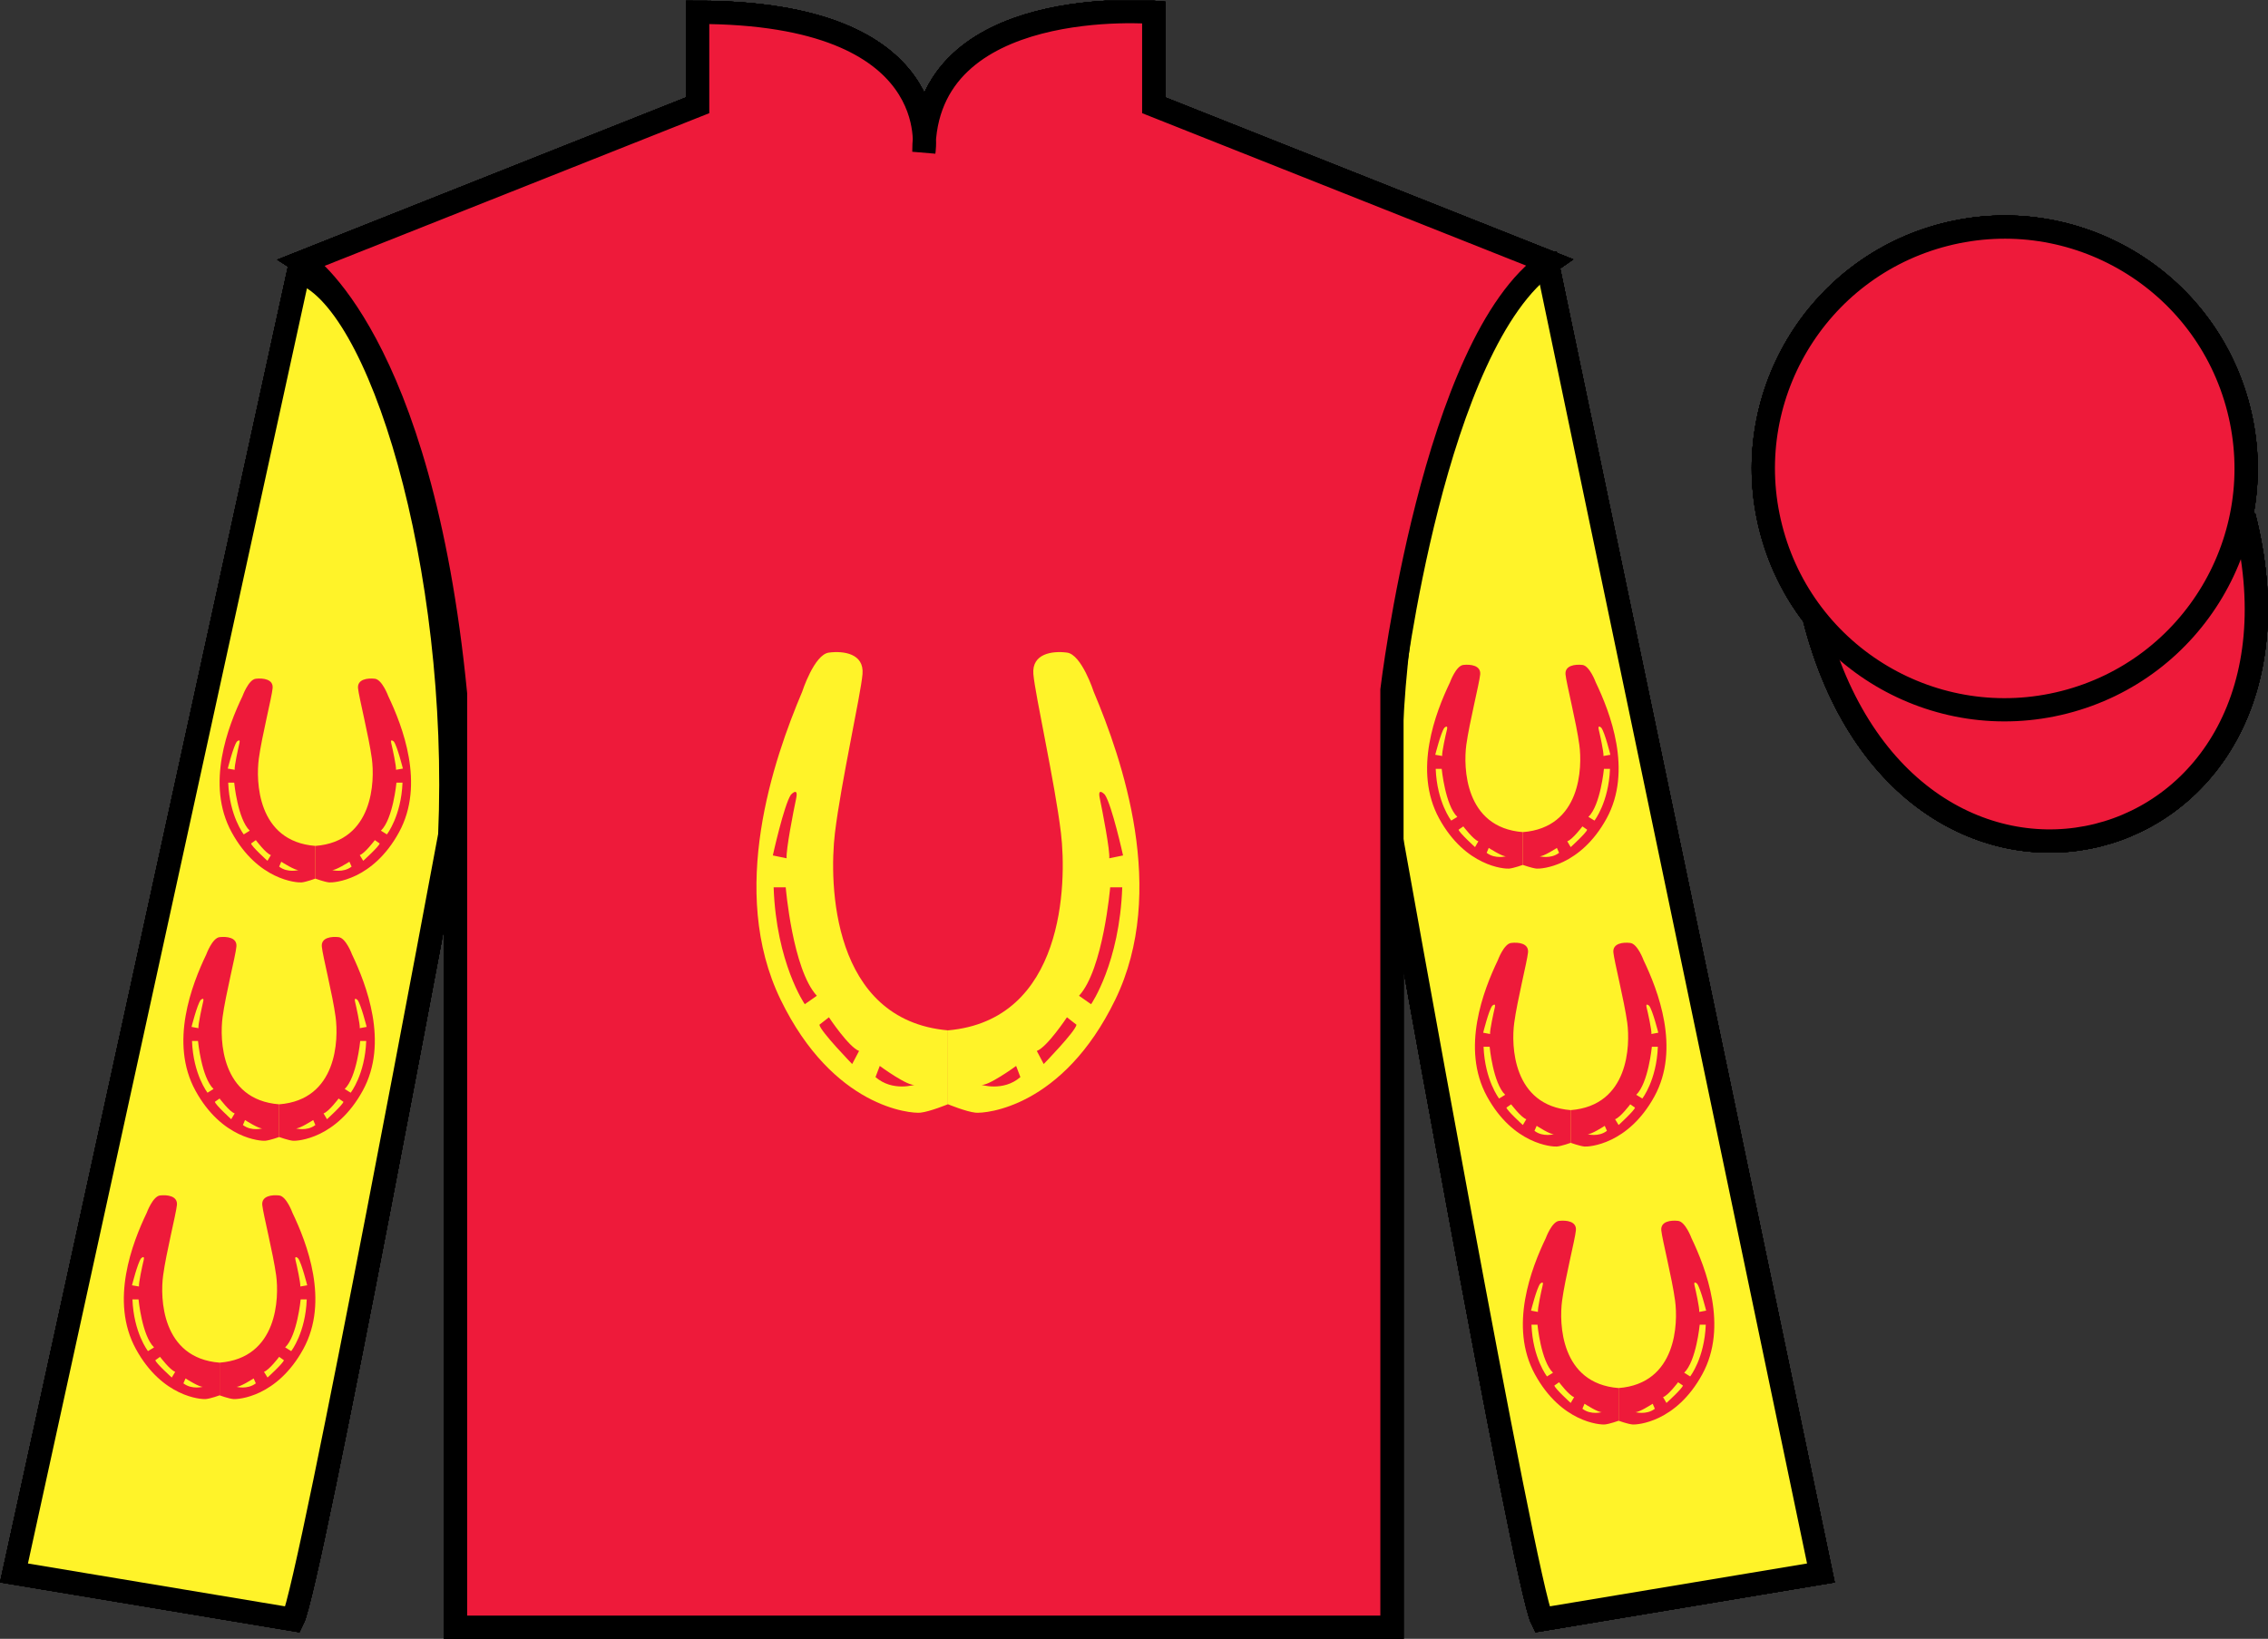 <?xml version="1.0" encoding="UTF-8"?>
<svg xmlns="http://www.w3.org/2000/svg" xmlns:xlink="http://www.w3.org/1999/xlink" width="97.59pt" height="70.53pt" viewBox="0 0 97.59 70.53" version="1.1">
<rect x="0" y="0" width="97.59" height="70.53" fill="#333333" stroke="none"/>
<defs>
<clipPath id="clip1">
  <path d="M 0 70.531 L 97.59 70.531 L 97.59 0.031 L 0 0.031 L 0 70.531 Z M 0 70.531 "/>
</clipPath>
</defs>
<g id="surface0">
<g clip-path="url(#clip1)" clip-rule="nonzero">
<path style=" stroke:none;fill-rule:nonzero;fill:rgb(100%,100%,100%);fill-opacity:1;" d="M 13.02 11.281 C 13.02 11.281 18.102 14.531 19.602 29.863 C 19.602 29.863 19.602 44.863 19.602 70.031 L 59.895 70.031 L 59.895 29.695 C 59.895 29.695 61.684 14.695 66.645 11.281 L 49.645 4.531 L 49.645 0.531 C 49.645 0.531 39.754 -0.305 39.754 6.531 C 39.754 6.531 40.77 0.531 30.02 0.531 L 30.02 4.531 L 13.02 11.281 "/>
<path style="fill:none;stroke-width:10;stroke-linecap:butt;stroke-linejoin:miter;stroke:rgb(0%,0%,0%);stroke-opacity:1;stroke-miterlimit:4;" d="M 130.195 592.487 C 130.195 592.487 181.016 559.987 196.016 406.667 C 196.016 406.667 196.016 256.667 196.016 4.987 L 598.945 4.987 L 598.945 408.347 C 598.945 408.347 616.836 558.347 666.445 592.487 L 496.445 659.987 L 496.445 699.987 C 496.445 699.987 397.539 708.347 397.539 639.987 C 397.539 639.987 407.695 699.987 300.195 699.987 L 300.195 659.987 L 130.195 592.487 Z M 130.195 592.487 " transform="matrix(0.1,0,0,-0.1,0,70.53)"/>
<path style=" stroke:none;fill-rule:nonzero;fill:rgb(0%,39.709%,21.199%);fill-opacity:1;" d="M 12.602 69.695 C 13.352 68.195 19.352 35.945 19.352 35.945 C 19.852 24.445 16.352 12.695 12.852 11.695 L 0.602 67.695 L 12.602 69.695 "/>
<path style="fill:none;stroke-width:10;stroke-linecap:butt;stroke-linejoin:miter;stroke:rgb(0%,0%,0%);stroke-opacity:1;stroke-miterlimit:4;" d="M 126.016 8.347 C 133.516 23.347 193.516 345.847 193.516 345.847 C 198.516 460.847 163.516 578.347 128.516 588.347 L 6.016 28.347 L 126.016 8.347 Z M 126.016 8.347 " transform="matrix(0.1,0,0,-0.1,0,70.53)"/>
<path style=" stroke:none;fill-rule:nonzero;fill:rgb(0%,39.709%,21.199%);fill-opacity:1;" d="M 78.352 67.695 L 66.602 11.445 C 63.102 12.445 59.352 24.445 59.852 35.945 C 59.852 35.945 65.602 68.195 66.352 69.695 L 78.352 67.695 "/>
<path style="fill:none;stroke-width:10;stroke-linecap:butt;stroke-linejoin:miter;stroke:rgb(0%,0%,0%);stroke-opacity:1;stroke-miterlimit:4;" d="M 783.516 28.347 L 666.016 590.847 C 631.016 580.847 593.516 460.847 598.516 345.847 C 598.516 345.847 656.016 23.347 663.516 8.347 L 783.516 28.347 Z M 783.516 28.347 " transform="matrix(0.1,0,0,-0.1,0,70.53)"/>
<path style="fill-rule:nonzero;fill:rgb(100%,95.143%,16.359%);fill-opacity:1;stroke-width:10;stroke-linecap:butt;stroke-linejoin:miter;stroke:rgb(0%,0%,0%);stroke-opacity:1;stroke-miterlimit:4;" d="M 780.703 439.245 C 820.391 283.62 1004.336 331.198 965.547 483.191 " transform="matrix(0.1,0,0,-0.1,0,70.53)"/>
<path style=" stroke:none;fill-rule:nonzero;fill:rgb(100%,95.143%,16.359%);fill-opacity:1;" d="M 88.828 30.223 C 94.387 28.805 97.742 23.148 96.324 17.594 C 94.906 12.035 89.25 8.68 83.691 10.098 C 78.137 11.516 74.781 17.172 76.199 22.727 C 77.613 28.285 83.27 31.641 88.828 30.223 "/>
<path style="fill:none;stroke-width:10;stroke-linecap:butt;stroke-linejoin:miter;stroke:rgb(0%,0%,0%);stroke-opacity:1;stroke-miterlimit:4;" d="M 888.281 403.073 C 943.867 417.253 977.422 473.816 963.242 529.362 C 949.062 584.948 892.5 618.503 836.914 604.323 C 781.367 590.144 747.812 533.581 761.992 478.034 C 776.133 422.448 832.695 388.894 888.281 403.073 Z M 888.281 403.073 " transform="matrix(0.1,0,0,-0.1,0,70.53)"/>
<path style=" stroke:none;fill-rule:nonzero;fill:rgb(100%,95.143%,16.359%);fill-opacity:1;" d="M 86.672 21.84 C 87.605 21.602 88.172 20.652 87.934 19.719 C 87.695 18.785 86.742 18.219 85.809 18.457 C 84.875 18.695 84.312 19.648 84.551 20.582 C 84.789 21.516 85.738 22.078 86.672 21.84 "/>
<path style="fill:none;stroke-width:10;stroke-linecap:butt;stroke-linejoin:miter;stroke:rgb(0%,0%,0%);stroke-opacity:1;stroke-miterlimit:4;" d="M 866.719 486.902 C 876.055 489.284 881.719 498.777 879.336 508.113 C 876.953 517.448 867.422 523.112 858.086 520.73 C 848.75 518.347 843.125 508.816 845.508 499.48 C 847.891 490.144 857.383 484.519 866.719 486.902 Z M 866.719 486.902 " transform="matrix(0.1,0,0,-0.1,0,70.53)"/>
<path style=" stroke:none;fill-rule:nonzero;fill:rgb(100%,100%,100%);fill-opacity:1;" d="M 13.02 11.281 C 13.02 11.281 18.102 14.531 19.602 29.863 C 19.602 29.863 19.602 44.863 19.602 70.031 L 59.895 70.031 L 59.895 29.695 C 59.895 29.695 61.684 14.695 66.645 11.281 L 49.645 4.531 L 49.645 0.531 C 49.645 0.531 39.754 -0.305 39.754 6.531 C 39.754 6.531 40.77 0.531 30.02 0.531 L 30.02 4.531 L 13.02 11.281 "/>
<path style="fill:none;stroke-width:10;stroke-linecap:butt;stroke-linejoin:miter;stroke:rgb(0%,0%,0%);stroke-opacity:1;stroke-miterlimit:4;" d="M 130.195 592.487 C 130.195 592.487 181.016 559.987 196.016 406.667 C 196.016 406.667 196.016 256.667 196.016 4.987 L 598.945 4.987 L 598.945 408.347 C 598.945 408.347 616.836 558.347 666.445 592.487 L 496.445 659.987 L 496.445 699.987 C 496.445 699.987 397.539 708.347 397.539 639.987 C 397.539 639.987 407.695 699.987 300.195 699.987 L 300.195 659.987 L 130.195 592.487 Z M 130.195 592.487 " transform="matrix(0.1,0,0,-0.1,0,70.53)"/>
<path style=" stroke:none;fill-rule:nonzero;fill:rgb(0%,39.709%,21.199%);fill-opacity:1;" d="M 12.602 69.695 C 13.352 68.195 19.352 35.945 19.352 35.945 C 19.852 24.445 16.352 12.695 12.852 11.695 L 0.602 67.695 L 12.602 69.695 "/>
<path style="fill:none;stroke-width:10;stroke-linecap:butt;stroke-linejoin:miter;stroke:rgb(0%,0%,0%);stroke-opacity:1;stroke-miterlimit:4;" d="M 126.016 8.347 C 133.516 23.347 193.516 345.847 193.516 345.847 C 198.516 460.847 163.516 578.347 128.516 588.347 L 6.016 28.347 L 126.016 8.347 Z M 126.016 8.347 " transform="matrix(0.1,0,0,-0.1,0,70.53)"/>
<path style=" stroke:none;fill-rule:nonzero;fill:rgb(0%,39.709%,21.199%);fill-opacity:1;" d="M 78.352 67.695 L 66.602 11.445 C 63.102 12.445 59.352 24.445 59.852 35.945 C 59.852 35.945 65.602 68.195 66.352 69.695 L 78.352 67.695 "/>
<path style="fill:none;stroke-width:10;stroke-linecap:butt;stroke-linejoin:miter;stroke:rgb(0%,0%,0%);stroke-opacity:1;stroke-miterlimit:4;" d="M 783.516 28.347 L 666.016 590.847 C 631.016 580.847 593.516 460.847 598.516 345.847 C 598.516 345.847 656.016 23.347 663.516 8.347 L 783.516 28.347 Z M 783.516 28.347 " transform="matrix(0.1,0,0,-0.1,0,70.53)"/>
<path style="fill-rule:nonzero;fill:rgb(100%,95.143%,16.359%);fill-opacity:1;stroke-width:10;stroke-linecap:butt;stroke-linejoin:miter;stroke:rgb(0%,0%,0%);stroke-opacity:1;stroke-miterlimit:4;" d="M 780.703 439.245 C 820.391 283.62 1004.336 331.198 965.547 483.191 " transform="matrix(0.1,0,0,-0.1,0,70.53)"/>
<path style=" stroke:none;fill-rule:nonzero;fill:rgb(100%,95.143%,16.359%);fill-opacity:1;" d="M 88.828 30.223 C 94.387 28.805 97.742 23.148 96.324 17.594 C 94.906 12.035 89.25 8.68 83.691 10.098 C 78.137 11.516 74.781 17.172 76.199 22.727 C 77.613 28.285 83.27 31.641 88.828 30.223 "/>
<path style="fill:none;stroke-width:10;stroke-linecap:butt;stroke-linejoin:miter;stroke:rgb(0%,0%,0%);stroke-opacity:1;stroke-miterlimit:4;" d="M 888.281 403.073 C 943.867 417.253 977.422 473.816 963.242 529.362 C 949.062 584.948 892.5 618.503 836.914 604.323 C 781.367 590.144 747.812 533.581 761.992 478.034 C 776.133 422.448 832.695 388.894 888.281 403.073 Z M 888.281 403.073 " transform="matrix(0.1,0,0,-0.1,0,70.53)"/>
<path style=" stroke:none;fill-rule:nonzero;fill:rgb(100%,95.143%,16.359%);fill-opacity:1;" d="M 86.672 21.84 C 87.605 21.602 88.172 20.652 87.934 19.719 C 87.695 18.785 86.742 18.219 85.809 18.457 C 84.875 18.695 84.312 19.648 84.551 20.582 C 84.789 21.516 85.738 22.078 86.672 21.84 "/>
<path style="fill:none;stroke-width:10;stroke-linecap:butt;stroke-linejoin:miter;stroke:rgb(0%,0%,0%);stroke-opacity:1;stroke-miterlimit:4;" d="M 866.719 486.902 C 876.055 489.284 881.719 498.777 879.336 508.113 C 876.953 517.448 867.422 523.112 858.086 520.73 C 848.75 518.347 843.125 508.816 845.508 499.48 C 847.891 490.144 857.383 484.519 866.719 486.902 Z M 866.719 486.902 " transform="matrix(0.1,0,0,-0.1,0,70.53)"/>
<path style=" stroke:none;fill-rule:nonzero;fill:rgb(100%,100%,100%);fill-opacity:1;" d="M 13.02 11.281 C 13.02 11.281 18.102 14.531 19.602 29.863 C 19.602 29.863 19.602 44.863 19.602 70.031 L 59.895 70.031 L 59.895 29.695 C 59.895 29.695 61.684 14.695 66.645 11.281 L 49.645 4.531 L 49.645 0.531 C 49.645 0.531 39.754 -0.305 39.754 6.531 C 39.754 6.531 40.77 0.531 30.02 0.531 L 30.02 4.531 L 13.02 11.281 "/>
<path style="fill:none;stroke-width:10;stroke-linecap:butt;stroke-linejoin:miter;stroke:rgb(0%,0%,0%);stroke-opacity:1;stroke-miterlimit:4;" d="M 130.195 592.487 C 130.195 592.487 181.016 559.987 196.016 406.667 C 196.016 406.667 196.016 256.667 196.016 4.987 L 598.945 4.987 L 598.945 408.347 C 598.945 408.347 616.836 558.347 666.445 592.487 L 496.445 659.987 L 496.445 699.987 C 496.445 699.987 397.539 708.347 397.539 639.987 C 397.539 639.987 407.695 699.987 300.195 699.987 L 300.195 659.987 L 130.195 592.487 Z M 130.195 592.487 " transform="matrix(0.1,0,0,-0.1,0,70.53)"/>
<path style=" stroke:none;fill-rule:nonzero;fill:rgb(0%,39.709%,21.199%);fill-opacity:1;" d="M 12.602 69.695 C 13.352 68.195 19.352 35.945 19.352 35.945 C 19.852 24.445 16.352 12.695 12.852 11.695 L 0.602 67.695 L 12.602 69.695 "/>
<path style="fill:none;stroke-width:10;stroke-linecap:butt;stroke-linejoin:miter;stroke:rgb(0%,0%,0%);stroke-opacity:1;stroke-miterlimit:4;" d="M 126.016 8.347 C 133.516 23.347 193.516 345.847 193.516 345.847 C 198.516 460.847 163.516 578.347 128.516 588.347 L 6.016 28.347 L 126.016 8.347 Z M 126.016 8.347 " transform="matrix(0.1,0,0,-0.1,0,70.53)"/>
<path style=" stroke:none;fill-rule:nonzero;fill:rgb(0%,39.709%,21.199%);fill-opacity:1;" d="M 78.352 67.695 L 66.602 11.445 C 63.102 12.445 59.352 24.445 59.852 35.945 C 59.852 35.945 65.602 68.195 66.352 69.695 L 78.352 67.695 "/>
<path style="fill:none;stroke-width:10;stroke-linecap:butt;stroke-linejoin:miter;stroke:rgb(0%,0%,0%);stroke-opacity:1;stroke-miterlimit:4;" d="M 783.516 28.347 L 666.016 590.847 C 631.016 580.847 593.516 460.847 598.516 345.847 C 598.516 345.847 656.016 23.347 663.516 8.347 L 783.516 28.347 Z M 783.516 28.347 " transform="matrix(0.1,0,0,-0.1,0,70.53)"/>
<path style="fill-rule:nonzero;fill:rgb(100%,95.143%,16.359%);fill-opacity:1;stroke-width:10;stroke-linecap:butt;stroke-linejoin:miter;stroke:rgb(0%,0%,0%);stroke-opacity:1;stroke-miterlimit:4;" d="M 780.703 439.245 C 820.391 283.62 1004.336 331.198 965.547 483.191 " transform="matrix(0.1,0,0,-0.1,0,70.53)"/>
<path style=" stroke:none;fill-rule:nonzero;fill:rgb(100%,95.143%,16.359%);fill-opacity:1;" d="M 88.828 30.223 C 94.387 28.805 97.742 23.148 96.324 17.594 C 94.906 12.035 89.25 8.68 83.691 10.098 C 78.137 11.516 74.781 17.172 76.199 22.727 C 77.613 28.285 83.27 31.641 88.828 30.223 "/>
<path style="fill:none;stroke-width:10;stroke-linecap:butt;stroke-linejoin:miter;stroke:rgb(0%,0%,0%);stroke-opacity:1;stroke-miterlimit:4;" d="M 888.281 403.073 C 943.867 417.253 977.422 473.816 963.242 529.362 C 949.062 584.948 892.5 618.503 836.914 604.323 C 781.367 590.144 747.812 533.581 761.992 478.034 C 776.133 422.448 832.695 388.894 888.281 403.073 Z M 888.281 403.073 " transform="matrix(0.1,0,0,-0.1,0,70.53)"/>
<path style=" stroke:none;fill-rule:nonzero;fill:rgb(100%,95.143%,16.359%);fill-opacity:1;" d="M 86.672 21.84 C 87.605 21.602 88.172 20.652 87.934 19.719 C 87.695 18.785 86.742 18.219 85.809 18.457 C 84.875 18.695 84.312 19.648 84.551 20.582 C 84.789 21.516 85.738 22.078 86.672 21.84 "/>
<path style="fill:none;stroke-width:10;stroke-linecap:butt;stroke-linejoin:miter;stroke:rgb(0%,0%,0%);stroke-opacity:1;stroke-miterlimit:4;" d="M 866.719 486.902 C 876.055 489.284 881.719 498.777 879.336 508.113 C 876.953 517.448 867.422 523.112 858.086 520.73 C 848.75 518.347 843.125 508.816 845.508 499.48 C 847.891 490.144 857.383 484.519 866.719 486.902 Z M 866.719 486.902 " transform="matrix(0.1,0,0,-0.1,0,70.53)"/>
<path style=" stroke:none;fill-rule:nonzero;fill:rgb(100%,100%,100%);fill-opacity:1;" d="M 13.02 11.281 C 13.02 11.281 18.102 14.531 19.602 29.863 C 19.602 29.863 19.602 44.863 19.602 70.031 L 59.895 70.031 L 59.895 29.695 C 59.895 29.695 61.684 14.695 66.645 11.281 L 49.645 4.531 L 49.645 0.531 C 49.645 0.531 39.754 -0.305 39.754 6.531 C 39.754 6.531 40.77 0.531 30.02 0.531 L 30.02 4.531 L 13.02 11.281 "/>
<path style="fill:none;stroke-width:10;stroke-linecap:butt;stroke-linejoin:miter;stroke:rgb(0%,0%,0%);stroke-opacity:1;stroke-miterlimit:4;" d="M 130.195 592.487 C 130.195 592.487 181.016 559.987 196.016 406.667 C 196.016 406.667 196.016 256.667 196.016 4.987 L 598.945 4.987 L 598.945 408.347 C 598.945 408.347 616.836 558.347 666.445 592.487 L 496.445 659.987 L 496.445 699.987 C 496.445 699.987 397.539 708.347 397.539 639.987 C 397.539 639.987 407.695 699.987 300.195 699.987 L 300.195 659.987 L 130.195 592.487 Z M 130.195 592.487 " transform="matrix(0.1,0,0,-0.1,0,70.53)"/>
<path style=" stroke:none;fill-rule:nonzero;fill:rgb(0%,39.709%,21.199%);fill-opacity:1;" d="M 12.602 69.695 C 13.352 68.195 19.352 35.945 19.352 35.945 C 19.852 24.445 16.352 12.695 12.852 11.695 L 0.602 67.695 L 12.602 69.695 "/>
<path style="fill:none;stroke-width:10;stroke-linecap:butt;stroke-linejoin:miter;stroke:rgb(0%,0%,0%);stroke-opacity:1;stroke-miterlimit:4;" d="M 126.016 8.347 C 133.516 23.347 193.516 345.847 193.516 345.847 C 198.516 460.847 163.516 578.347 128.516 588.347 L 6.016 28.347 L 126.016 8.347 Z M 126.016 8.347 " transform="matrix(0.1,0,0,-0.1,0,70.53)"/>
<path style=" stroke:none;fill-rule:nonzero;fill:rgb(0%,39.709%,21.199%);fill-opacity:1;" d="M 78.352 67.695 L 66.602 11.445 C 63.102 12.445 59.352 24.445 59.852 35.945 C 59.852 35.945 65.602 68.195 66.352 69.695 L 78.352 67.695 "/>
<path style="fill:none;stroke-width:10;stroke-linecap:butt;stroke-linejoin:miter;stroke:rgb(0%,0%,0%);stroke-opacity:1;stroke-miterlimit:4;" d="M 783.516 28.347 L 666.016 590.847 C 631.016 580.847 593.516 460.847 598.516 345.847 C 598.516 345.847 656.016 23.347 663.516 8.347 L 783.516 28.347 Z M 783.516 28.347 " transform="matrix(0.1,0,0,-0.1,0,70.53)"/>
<path style="fill-rule:nonzero;fill:rgb(100%,95.143%,16.359%);fill-opacity:1;stroke-width:10;stroke-linecap:butt;stroke-linejoin:miter;stroke:rgb(0%,0%,0%);stroke-opacity:1;stroke-miterlimit:4;" d="M 780.703 439.245 C 820.391 283.62 1004.336 331.198 965.547 483.191 " transform="matrix(0.1,0,0,-0.1,0,70.53)"/>
<path style=" stroke:none;fill-rule:nonzero;fill:rgb(100%,95.143%,16.359%);fill-opacity:1;" d="M 88.828 30.223 C 94.387 28.805 97.742 23.148 96.324 17.594 C 94.906 12.035 89.25 8.68 83.691 10.098 C 78.137 11.516 74.781 17.172 76.199 22.727 C 77.613 28.285 83.27 31.641 88.828 30.223 "/>
<path style="fill:none;stroke-width:10;stroke-linecap:butt;stroke-linejoin:miter;stroke:rgb(0%,0%,0%);stroke-opacity:1;stroke-miterlimit:4;" d="M 888.281 403.073 C 943.867 417.253 977.422 473.816 963.242 529.362 C 949.062 584.948 892.5 618.503 836.914 604.323 C 781.367 590.144 747.812 533.581 761.992 478.034 C 776.133 422.448 832.695 388.894 888.281 403.073 Z M 888.281 403.073 " transform="matrix(0.1,0,0,-0.1,0,70.53)"/>
<path style=" stroke:none;fill-rule:nonzero;fill:rgb(100%,95.143%,16.359%);fill-opacity:1;" d="M 86.672 21.84 C 87.605 21.602 88.172 20.652 87.934 19.719 C 87.695 18.785 86.742 18.219 85.809 18.457 C 84.875 18.695 84.312 19.648 84.551 20.582 C 84.789 21.516 85.738 22.078 86.672 21.84 "/>
<path style="fill:none;stroke-width:10;stroke-linecap:butt;stroke-linejoin:miter;stroke:rgb(0%,0%,0%);stroke-opacity:1;stroke-miterlimit:4;" d="M 866.719 486.902 C 876.055 489.284 881.719 498.777 879.336 508.113 C 876.953 517.448 867.422 523.112 858.086 520.73 C 848.75 518.347 843.125 508.816 845.508 499.48 C 847.891 490.144 857.383 484.519 866.719 486.902 Z M 866.719 486.902 " transform="matrix(0.1,0,0,-0.1,0,70.53)"/>
<path style=" stroke:none;fill-rule:nonzero;fill:rgb(100%,100%,100%);fill-opacity:1;" d="M 13.02 11.281 C 13.02 11.281 18.102 14.531 19.602 29.863 C 19.602 29.863 19.602 44.863 19.602 70.031 L 59.895 70.031 L 59.895 29.695 C 59.895 29.695 61.684 14.695 66.645 11.281 L 49.645 4.531 L 49.645 0.531 C 49.645 0.531 39.754 -0.305 39.754 6.531 C 39.754 6.531 40.77 0.531 30.02 0.531 L 30.02 4.531 L 13.02 11.281 "/>
<path style="fill:none;stroke-width:10;stroke-linecap:butt;stroke-linejoin:miter;stroke:rgb(0%,0%,0%);stroke-opacity:1;stroke-miterlimit:4;" d="M 130.195 592.487 C 130.195 592.487 181.016 559.987 196.016 406.667 C 196.016 406.667 196.016 256.667 196.016 4.987 L 598.945 4.987 L 598.945 408.347 C 598.945 408.347 616.836 558.347 666.445 592.487 L 496.445 659.987 L 496.445 699.987 C 496.445 699.987 397.539 708.347 397.539 639.987 C 397.539 639.987 407.695 699.987 300.195 699.987 L 300.195 659.987 L 130.195 592.487 Z M 130.195 592.487 " transform="matrix(0.1,0,0,-0.1,0,70.53)"/>
<path style=" stroke:none;fill-rule:nonzero;fill:rgb(0%,39.709%,21.199%);fill-opacity:1;" d="M 12.602 69.695 C 13.352 68.195 19.352 35.945 19.352 35.945 C 19.852 24.445 16.352 12.695 12.852 11.695 L 0.602 67.695 L 12.602 69.695 "/>
<path style="fill:none;stroke-width:10;stroke-linecap:butt;stroke-linejoin:miter;stroke:rgb(0%,0%,0%);stroke-opacity:1;stroke-miterlimit:4;" d="M 126.016 8.347 C 133.516 23.347 193.516 345.847 193.516 345.847 C 198.516 460.847 163.516 578.347 128.516 588.347 L 6.016 28.347 L 126.016 8.347 Z M 126.016 8.347 " transform="matrix(0.1,0,0,-0.1,0,70.53)"/>
<path style=" stroke:none;fill-rule:nonzero;fill:rgb(0%,39.709%,21.199%);fill-opacity:1;" d="M 78.352 67.695 L 66.602 11.445 C 63.102 12.445 59.352 24.445 59.852 35.945 C 59.852 35.945 65.602 68.195 66.352 69.695 L 78.352 67.695 "/>
<path style="fill:none;stroke-width:10;stroke-linecap:butt;stroke-linejoin:miter;stroke:rgb(0%,0%,0%);stroke-opacity:1;stroke-miterlimit:4;" d="M 783.516 28.347 L 666.016 590.847 C 631.016 580.847 593.516 460.847 598.516 345.847 C 598.516 345.847 656.016 23.347 663.516 8.347 L 783.516 28.347 Z M 783.516 28.347 " transform="matrix(0.1,0,0,-0.1,0,70.53)"/>
<path style="fill-rule:nonzero;fill:rgb(100%,95.143%,16.359%);fill-opacity:1;stroke-width:10;stroke-linecap:butt;stroke-linejoin:miter;stroke:rgb(0%,0%,0%);stroke-opacity:1;stroke-miterlimit:4;" d="M 780.703 439.245 C 820.391 283.62 1004.336 331.198 965.547 483.191 " transform="matrix(0.1,0,0,-0.1,0,70.53)"/>
<path style=" stroke:none;fill-rule:nonzero;fill:rgb(100%,95.143%,16.359%);fill-opacity:1;" d="M 88.828 30.223 C 94.387 28.805 97.742 23.148 96.324 17.594 C 94.906 12.035 89.25 8.68 83.691 10.098 C 78.137 11.516 74.781 17.172 76.199 22.727 C 77.613 28.285 83.27 31.641 88.828 30.223 "/>
<path style="fill:none;stroke-width:10;stroke-linecap:butt;stroke-linejoin:miter;stroke:rgb(0%,0%,0%);stroke-opacity:1;stroke-miterlimit:4;" d="M 888.281 403.073 C 943.867 417.253 977.422 473.816 963.242 529.362 C 949.062 584.948 892.5 618.503 836.914 604.323 C 781.367 590.144 747.812 533.581 761.992 478.034 C 776.133 422.448 832.695 388.894 888.281 403.073 Z M 888.281 403.073 " transform="matrix(0.1,0,0,-0.1,0,70.53)"/>
<path style=" stroke:none;fill-rule:nonzero;fill:rgb(100%,95.143%,16.359%);fill-opacity:1;" d="M 86.672 21.84 C 87.605 21.602 88.172 20.652 87.934 19.719 C 87.695 18.785 86.742 18.219 85.809 18.457 C 84.875 18.695 84.312 19.648 84.551 20.582 C 84.789 21.516 85.738 22.078 86.672 21.84 "/>
<path style="fill:none;stroke-width:10;stroke-linecap:butt;stroke-linejoin:miter;stroke:rgb(0%,0%,0%);stroke-opacity:1;stroke-miterlimit:4;" d="M 866.719 486.902 C 876.055 489.284 881.719 498.777 879.336 508.113 C 876.953 517.448 867.422 523.112 858.086 520.73 C 848.75 518.347 843.125 508.816 845.508 499.48 C 847.891 490.144 857.383 484.519 866.719 486.902 Z M 866.719 486.902 " transform="matrix(0.1,0,0,-0.1,0,70.53)"/>
<path style=" stroke:none;fill-rule:nonzero;fill:rgb(100%,100%,100%);fill-opacity:1;" d="M 13.02 11.281 C 13.02 11.281 18.102 14.531 19.602 29.863 C 19.602 29.863 19.602 44.863 19.602 70.031 L 59.895 70.031 L 59.895 29.695 C 59.895 29.695 61.684 14.695 66.645 11.281 L 49.645 4.531 L 49.645 0.531 C 49.645 0.531 39.754 -0.305 39.754 6.531 C 39.754 6.531 40.77 0.531 30.02 0.531 L 30.02 4.531 L 13.02 11.281 "/>
<path style="fill:none;stroke-width:10;stroke-linecap:butt;stroke-linejoin:miter;stroke:rgb(0%,0%,0%);stroke-opacity:1;stroke-miterlimit:4;" d="M 130.195 592.487 C 130.195 592.487 181.016 559.987 196.016 406.667 C 196.016 406.667 196.016 256.667 196.016 4.987 L 598.945 4.987 L 598.945 408.347 C 598.945 408.347 616.836 558.347 666.445 592.487 L 496.445 659.987 L 496.445 699.987 C 496.445 699.987 397.539 708.347 397.539 639.987 C 397.539 639.987 407.695 699.987 300.195 699.987 L 300.195 659.987 L 130.195 592.487 Z M 130.195 592.487 " transform="matrix(0.1,0,0,-0.1,0,70.53)"/>
<path style=" stroke:none;fill-rule:nonzero;fill:rgb(0%,39.709%,21.199%);fill-opacity:1;" d="M 12.602 69.695 C 13.352 68.195 19.352 35.945 19.352 35.945 C 19.852 24.445 16.352 12.695 12.852 11.695 L 0.602 67.695 L 12.602 69.695 "/>
<path style="fill:none;stroke-width:10;stroke-linecap:butt;stroke-linejoin:miter;stroke:rgb(0%,0%,0%);stroke-opacity:1;stroke-miterlimit:4;" d="M 126.016 8.347 C 133.516 23.347 193.516 345.847 193.516 345.847 C 198.516 460.847 163.516 578.347 128.516 588.347 L 6.016 28.347 L 126.016 8.347 Z M 126.016 8.347 " transform="matrix(0.1,0,0,-0.1,0,70.53)"/>
<path style=" stroke:none;fill-rule:nonzero;fill:rgb(0%,39.709%,21.199%);fill-opacity:1;" d="M 78.352 67.695 L 66.602 11.445 C 63.102 12.445 59.352 24.445 59.852 35.945 C 59.852 35.945 65.602 68.195 66.352 69.695 L 78.352 67.695 "/>
<path style="fill:none;stroke-width:10;stroke-linecap:butt;stroke-linejoin:miter;stroke:rgb(0%,0%,0%);stroke-opacity:1;stroke-miterlimit:4;" d="M 783.516 28.347 L 666.016 590.847 C 631.016 580.847 593.516 460.847 598.516 345.847 C 598.516 345.847 656.016 23.347 663.516 8.347 L 783.516 28.347 Z M 783.516 28.347 " transform="matrix(0.1,0,0,-0.1,0,70.53)"/>
<path style="fill-rule:nonzero;fill:rgb(100%,95.143%,16.359%);fill-opacity:1;stroke-width:10;stroke-linecap:butt;stroke-linejoin:miter;stroke:rgb(0%,0%,0%);stroke-opacity:1;stroke-miterlimit:4;" d="M 780.703 439.245 C 820.391 283.62 1004.336 331.198 965.547 483.191 " transform="matrix(0.1,0,0,-0.1,0,70.53)"/>
<path style=" stroke:none;fill-rule:nonzero;fill:rgb(100%,95.143%,16.359%);fill-opacity:1;" d="M 88.828 30.223 C 94.387 28.805 97.742 23.148 96.324 17.594 C 94.906 12.035 89.25 8.68 83.691 10.098 C 78.137 11.516 74.781 17.172 76.199 22.727 C 77.613 28.285 83.27 31.641 88.828 30.223 "/>
<path style="fill:none;stroke-width:10;stroke-linecap:butt;stroke-linejoin:miter;stroke:rgb(0%,0%,0%);stroke-opacity:1;stroke-miterlimit:4;" d="M 888.281 403.073 C 943.867 417.253 977.422 473.816 963.242 529.362 C 949.062 584.948 892.5 618.503 836.914 604.323 C 781.367 590.144 747.812 533.581 761.992 478.034 C 776.133 422.448 832.695 388.894 888.281 403.073 Z M 888.281 403.073 " transform="matrix(0.1,0,0,-0.1,0,70.53)"/>
<path style=" stroke:none;fill-rule:nonzero;fill:rgb(100%,95.143%,16.359%);fill-opacity:1;" d="M 86.672 21.84 C 87.605 21.602 88.172 20.652 87.934 19.719 C 87.695 18.785 86.742 18.219 85.809 18.457 C 84.875 18.695 84.312 19.648 84.551 20.582 C 84.789 21.516 85.738 22.078 86.672 21.84 "/>
<path style="fill:none;stroke-width:10;stroke-linecap:butt;stroke-linejoin:miter;stroke:rgb(0%,0%,0%);stroke-opacity:1;stroke-miterlimit:4;" d="M 866.719 486.902 C 876.055 489.284 881.719 498.777 879.336 508.113 C 876.953 517.448 867.422 523.112 858.086 520.73 C 848.75 518.347 843.125 508.816 845.508 499.48 C 847.891 490.144 857.383 484.519 866.719 486.902 Z M 866.719 486.902 " transform="matrix(0.1,0,0,-0.1,0,70.53)"/>
<path style=" stroke:none;fill-rule:nonzero;fill:rgb(100%,100%,100%);fill-opacity:1;" d="M 13.02 11.281 C 13.02 11.281 18.102 14.531 19.602 29.863 C 19.602 29.863 19.602 44.863 19.602 70.031 L 59.895 70.031 L 59.895 29.695 C 59.895 29.695 61.684 14.695 66.645 11.281 L 49.645 4.531 L 49.645 0.531 C 49.645 0.531 39.754 -0.305 39.754 6.531 C 39.754 6.531 40.77 0.531 30.02 0.531 L 30.02 4.531 L 13.02 11.281 "/>
<path style="fill:none;stroke-width:10;stroke-linecap:butt;stroke-linejoin:miter;stroke:rgb(0%,0%,0%);stroke-opacity:1;stroke-miterlimit:4;" d="M 130.195 592.487 C 130.195 592.487 181.016 559.987 196.016 406.667 C 196.016 406.667 196.016 256.667 196.016 4.987 L 598.945 4.987 L 598.945 408.347 C 598.945 408.347 616.836 558.347 666.445 592.487 L 496.445 659.987 L 496.445 699.987 C 496.445 699.987 397.539 708.347 397.539 639.987 C 397.539 639.987 407.695 699.987 300.195 699.987 L 300.195 659.987 L 130.195 592.487 Z M 130.195 592.487 " transform="matrix(0.1,0,0,-0.1,0,70.53)"/>
<path style=" stroke:none;fill-rule:nonzero;fill:rgb(100%,95.143%,16.359%);fill-opacity:1;" d="M 12.602 69.695 C 13.352 68.195 19.352 35.945 19.352 35.945 C 19.852 24.445 16.352 12.695 12.852 11.695 L 0.602 67.695 L 12.602 69.695 "/>
<path style="fill:none;stroke-width:10;stroke-linecap:butt;stroke-linejoin:miter;stroke:rgb(0%,0%,0%);stroke-opacity:1;stroke-miterlimit:4;" d="M 126.016 8.347 C 133.516 23.347 193.516 345.847 193.516 345.847 C 198.516 460.847 163.516 578.347 128.516 588.347 L 6.016 28.347 L 126.016 8.347 Z M 126.016 8.347 " transform="matrix(0.1,0,0,-0.1,0,70.53)"/>
<path style=" stroke:none;fill-rule:nonzero;fill:rgb(100%,95.143%,16.359%);fill-opacity:1;" d="M 78.352 67.695 L 66.602 11.445 C 63.102 12.445 59.352 24.445 59.852 35.945 C 59.852 35.945 65.602 68.195 66.352 69.695 L 78.352 67.695 "/>
<path style="fill:none;stroke-width:10;stroke-linecap:butt;stroke-linejoin:miter;stroke:rgb(0%,0%,0%);stroke-opacity:1;stroke-miterlimit:4;" d="M 783.516 28.347 L 666.016 590.847 C 631.016 580.847 593.516 460.847 598.516 345.847 C 598.516 345.847 656.016 23.347 663.516 8.347 L 783.516 28.347 Z M 783.516 28.347 " transform="matrix(0.1,0,0,-0.1,0,70.53)"/>
<path style="fill-rule:nonzero;fill:rgb(100%,95.143%,16.359%);fill-opacity:1;stroke-width:10;stroke-linecap:butt;stroke-linejoin:miter;stroke:rgb(0%,0%,0%);stroke-opacity:1;stroke-miterlimit:4;" d="M 780.703 439.245 C 820.391 283.62 1004.336 331.198 965.547 483.191 " transform="matrix(0.1,0,0,-0.1,0,70.53)"/>
<path style=" stroke:none;fill-rule:nonzero;fill:rgb(100%,95.143%,16.359%);fill-opacity:1;" d="M 88.828 30.223 C 94.387 28.805 97.742 23.148 96.324 17.594 C 94.906 12.035 89.25 8.68 83.691 10.098 C 78.137 11.516 74.781 17.172 76.199 22.727 C 77.613 28.285 83.27 31.641 88.828 30.223 "/>
<path style="fill:none;stroke-width:10;stroke-linecap:butt;stroke-linejoin:miter;stroke:rgb(0%,0%,0%);stroke-opacity:1;stroke-miterlimit:4;" d="M 888.281 403.073 C 943.867 417.253 977.422 473.816 963.242 529.362 C 949.062 584.948 892.5 618.503 836.914 604.323 C 781.367 590.144 747.812 533.581 761.992 478.034 C 776.133 422.448 832.695 388.894 888.281 403.073 Z M 888.281 403.073 " transform="matrix(0.1,0,0,-0.1,0,70.53)"/>
<path style=" stroke:none;fill-rule:nonzero;fill:rgb(100%,95.143%,16.359%);fill-opacity:1;" d="M 86.672 21.84 C 87.605 21.602 88.172 20.652 87.934 19.719 C 87.695 18.785 86.742 18.219 85.809 18.457 C 84.875 18.695 84.312 19.648 84.551 20.582 C 84.789 21.516 85.738 22.078 86.672 21.84 "/>
<path style="fill:none;stroke-width:10;stroke-linecap:butt;stroke-linejoin:miter;stroke:rgb(0%,0%,0%);stroke-opacity:1;stroke-miterlimit:4;" d="M 866.719 486.902 C 876.055 489.284 881.719 498.777 879.336 508.113 C 876.953 517.448 867.422 523.112 858.086 520.73 C 848.75 518.347 843.125 508.816 845.508 499.48 C 847.891 490.144 857.383 484.519 866.719 486.902 Z M 866.719 486.902 " transform="matrix(0.1,0,0,-0.1,0,70.53)"/>
<path style=" stroke:none;fill-rule:nonzero;fill:rgb(93.098%,10.196%,22.974%);fill-opacity:1;" d="M 13.02 11.281 C 13.02 11.281 18.102 14.531 19.602 29.863 C 19.602 29.863 19.602 44.863 19.602 70.031 L 59.895 70.031 L 59.895 29.695 C 59.895 29.695 61.684 14.695 66.645 11.281 L 49.645 4.531 L 49.645 0.531 C 49.645 0.531 39.754 -0.305 39.754 6.531 C 39.754 6.531 40.77 0.531 30.02 0.531 L 30.02 4.531 L 13.02 11.281 "/>
<path style="fill:none;stroke-width:10;stroke-linecap:butt;stroke-linejoin:miter;stroke:rgb(0%,0%,0%);stroke-opacity:1;stroke-miterlimit:4;" d="M 130.195 592.487 C 130.195 592.487 181.016 559.987 196.016 406.667 C 196.016 406.667 196.016 256.667 196.016 4.987 L 598.945 4.987 L 598.945 408.347 C 598.945 408.347 616.836 558.347 666.445 592.487 L 496.445 659.987 L 496.445 699.987 C 496.445 699.987 397.539 708.347 397.539 639.987 C 397.539 639.987 407.695 699.987 300.195 699.987 L 300.195 659.987 L 130.195 592.487 Z M 130.195 592.487 " transform="matrix(0.1,0,0,-0.1,0,70.53)"/>
<path style="fill-rule:nonzero;fill:rgb(93.098%,10.196%,22.974%);fill-opacity:1;stroke-width:10;stroke-linecap:butt;stroke-linejoin:miter;stroke:rgb(0%,0%,0%);stroke-opacity:1;stroke-miterlimit:4;" d="M 780.703 439.245 C 820.391 283.62 1004.336 331.198 965.547 483.191 " transform="matrix(0.1,0,0,-0.1,0,70.53)"/>
<path style=" stroke:none;fill-rule:nonzero;fill:rgb(93.098%,10.196%,22.974%);fill-opacity:1;" d="M 88.828 30.223 C 94.387 28.805 97.742 23.148 96.324 17.594 C 94.906 12.035 89.25 8.68 83.691 10.098 C 78.137 11.516 74.781 17.172 76.199 22.727 C 77.613 28.285 83.27 31.641 88.828 30.223 "/>
<path style="fill:none;stroke-width:10;stroke-linecap:butt;stroke-linejoin:miter;stroke:rgb(0%,0%,0%);stroke-opacity:1;stroke-miterlimit:4;" d="M 888.281 403.073 C 943.867 417.253 977.422 473.816 963.242 529.362 C 949.062 584.948 892.5 618.503 836.914 604.323 C 781.367 590.144 747.812 533.581 761.992 478.034 C 776.133 422.448 832.695 388.894 888.281 403.073 Z M 888.281 403.073 " transform="matrix(0.1,0,0,-0.1,0,70.53)"/>
<path style=" stroke:none;fill-rule:nonzero;fill:rgb(100%,95.143%,16.359%);fill-opacity:1;" d="M 37.672 46.355 L 37.855 45.875 C 37.855 45.875 39.117 46.801 39.379 46.68 C 39.379 46.68 38.414 47 37.672 46.355 Z M 36.668 45.793 C 36.668 45.793 35.297 44.383 35.258 44.102 L 35.668 43.781 C 35.668 43.781 36.52 45.066 36.965 45.23 L 36.668 45.793 Z M 34.629 43.219 C 34.629 43.219 33.402 41.445 33.289 38.188 L 33.809 38.188 C 33.809 38.188 34.105 41.727 35.148 42.855 L 34.629 43.219 Z M 34.031 34.203 C 34.031 34.203 34.367 33.84 34.258 34.363 C 34.145 34.887 33.809 36.617 33.848 36.938 L 33.254 36.816 C 33.254 36.816 33.734 34.645 34.031 34.203 Z M 35.926 35.852 C 36.188 33.68 37.039 29.895 37.113 29.012 C 37.188 28.125 36.297 28.004 35.668 28.086 C 35.035 28.164 34.516 29.773 34.516 29.773 C 33.289 32.672 31.324 38.348 33.586 43.016 C 35.852 47.684 39.195 47.926 39.602 47.887 C 40.012 47.844 40.789 47.523 40.789 47.523 L 40.789 44.344 C 35.777 43.902 35.668 38.023 35.926 35.852 "/>
<path style=" stroke:none;fill-rule:nonzero;fill:rgb(100%,95.143%,16.359%);fill-opacity:1;" d="M 46.949 43.219 L 46.43 42.855 C 47.469 41.727 47.77 38.188 47.77 38.188 L 48.289 38.188 C 48.176 41.445 46.949 43.219 46.949 43.219 Z M 47.543 34.203 C 47.844 34.645 48.324 36.816 48.324 36.816 L 47.73 36.938 C 47.77 36.617 47.434 34.887 47.324 34.363 C 47.211 33.84 47.543 34.203 47.543 34.203 Z M 44.91 45.793 L 44.613 45.23 C 45.059 45.066 45.91 43.781 45.91 43.781 L 46.32 44.102 C 46.281 44.383 44.91 45.793 44.91 45.793 Z M 42.199 46.68 C 42.457 46.801 43.723 45.875 43.723 45.875 L 43.906 46.355 C 43.164 47 42.199 46.68 42.199 46.68 Z M 47.062 29.773 C 47.062 29.773 46.543 28.164 45.91 28.086 C 45.281 28.004 44.391 28.125 44.465 29.012 C 44.539 29.895 45.391 33.68 45.652 35.852 C 45.91 38.023 45.801 43.902 40.789 44.344 L 40.789 47.523 C 40.789 47.523 41.566 47.844 41.977 47.887 C 42.387 47.926 45.727 47.684 47.992 43.016 C 50.254 38.348 48.285 32.672 47.062 29.773 "/>
<path style=" stroke:none;fill-rule:nonzero;fill:rgb(93.098%,10.196%,22.974%);fill-opacity:1;" d="M 63.969 36.703 L 64.059 36.492 C 64.059 36.492 64.691 36.902 64.82 36.848 C 64.82 36.848 64.34 36.988 63.969 36.703 Z M 63.469 36.457 C 63.469 36.457 62.781 35.832 62.762 35.707 L 62.965 35.566 C 62.965 35.566 63.395 36.137 63.613 36.207 L 63.469 36.457 Z M 62.445 35.316 C 62.445 35.316 61.832 34.531 61.777 33.09 L 62.035 33.09 C 62.035 33.09 62.188 34.656 62.707 35.156 L 62.445 35.316 Z M 62.148 31.324 C 62.148 31.324 62.316 31.164 62.262 31.398 C 62.203 31.629 62.035 32.395 62.055 32.535 L 61.758 32.484 C 61.758 32.484 62 31.523 62.148 31.324 Z M 63.094 32.055 C 63.227 31.094 63.652 29.422 63.691 29.027 C 63.727 28.637 63.281 28.582 62.965 28.617 C 62.648 28.652 62.391 29.367 62.391 29.367 C 61.777 30.648 60.793 33.16 61.926 35.227 C 63.059 37.293 64.73 37.398 64.934 37.383 C 65.137 37.363 65.527 37.223 65.527 37.223 L 65.527 35.812 C 63.02 35.617 62.965 33.02 63.094 32.055 "/>
<path style=" stroke:none;fill-rule:nonzero;fill:rgb(93.098%,10.196%,22.974%);fill-opacity:1;" d="M 68.609 35.316 L 68.348 35.156 C 68.867 34.656 69.016 33.09 69.016 33.09 L 69.277 33.09 C 69.219 34.531 68.609 35.316 68.609 35.316 Z M 68.906 31.324 C 69.055 31.523 69.293 32.484 69.293 32.484 L 68.996 32.535 C 69.016 32.395 68.848 31.629 68.793 31.398 C 68.738 31.164 68.906 31.324 68.906 31.324 Z M 67.586 36.457 L 67.438 36.207 C 67.66 36.137 68.09 35.566 68.09 35.566 L 68.293 35.707 C 68.273 35.832 67.586 36.457 67.586 36.457 Z M 66.23 36.848 C 66.363 36.902 66.992 36.492 66.992 36.492 L 67.086 36.703 C 66.715 36.988 66.23 36.848 66.23 36.848 Z M 68.664 29.367 C 68.664 29.367 68.402 28.652 68.09 28.617 C 67.773 28.582 67.328 28.637 67.363 29.027 C 67.402 29.422 67.828 31.094 67.957 32.055 C 68.09 33.02 68.031 35.617 65.527 35.812 L 65.527 37.223 C 65.527 37.223 65.914 37.363 66.121 37.383 C 66.324 37.398 67.996 37.293 69.129 35.227 C 70.262 33.16 69.277 30.648 68.664 29.367 "/>
<path style=" stroke:none;fill-rule:nonzero;fill:rgb(93.098%,10.196%,22.974%);fill-opacity:1;" d="M 66.027 48.668 L 66.121 48.453 C 66.121 48.453 66.75 48.863 66.883 48.809 C 66.883 48.809 66.398 48.953 66.027 48.668 Z M 65.527 48.418 C 65.527 48.418 64.84 47.793 64.82 47.668 L 65.023 47.527 C 65.023 47.527 65.453 48.098 65.676 48.168 L 65.527 48.418 Z M 64.504 47.277 C 64.504 47.277 63.895 46.492 63.836 45.051 L 64.098 45.051 C 64.098 45.051 64.246 46.617 64.766 47.117 L 64.504 47.277 Z M 64.207 43.289 C 64.207 43.289 64.375 43.129 64.32 43.359 C 64.266 43.59 64.098 44.355 64.117 44.5 L 63.82 44.445 C 63.82 44.445 64.059 43.484 64.207 43.289 Z M 65.156 44.02 C 65.285 43.055 65.711 41.383 65.75 40.988 C 65.785 40.598 65.34 40.543 65.023 40.582 C 64.711 40.617 64.449 41.328 64.449 41.328 C 63.836 42.609 62.852 45.121 63.984 47.188 C 65.117 49.254 66.789 49.359 66.992 49.344 C 67.199 49.324 67.586 49.184 67.586 49.184 L 67.586 47.777 C 65.082 47.578 65.023 44.98 65.156 44.02 "/>
<path style=" stroke:none;fill-rule:nonzero;fill:rgb(93.098%,10.196%,22.974%);fill-opacity:1;" d="M 70.668 47.277 L 70.406 47.117 C 70.926 46.617 71.078 45.051 71.078 45.051 L 71.336 45.051 C 71.281 46.492 70.668 47.277 70.668 47.277 Z M 70.965 43.289 C 71.113 43.484 71.355 44.445 71.355 44.445 L 71.059 44.5 C 71.078 44.355 70.91 43.59 70.852 43.359 C 70.797 43.129 70.965 43.289 70.965 43.289 Z M 69.648 48.418 L 69.496 48.168 C 69.719 48.098 70.148 47.527 70.148 47.527 L 70.352 47.668 C 70.332 47.793 69.648 48.418 69.648 48.418 Z M 68.293 48.809 C 68.422 48.863 69.051 48.453 69.051 48.453 L 69.145 48.668 C 68.773 48.953 68.293 48.809 68.293 48.809 Z M 70.723 41.328 C 70.723 41.328 70.465 40.617 70.148 40.582 C 69.832 40.543 69.387 40.598 69.422 40.988 C 69.461 41.383 69.887 43.055 70.02 44.02 C 70.148 44.98 70.094 47.578 67.586 47.777 L 67.586 49.184 C 67.586 49.184 67.977 49.324 68.18 49.344 C 68.383 49.359 70.055 49.254 71.188 47.188 C 72.32 45.121 71.336 42.609 70.723 41.328 "/>
<path style=" stroke:none;fill-rule:nonzero;fill:rgb(93.098%,10.196%,22.974%);fill-opacity:1;" d="M 68.09 60.629 L 68.18 60.414 C 68.18 60.414 68.812 60.824 68.941 60.77 C 68.941 60.77 68.461 60.914 68.09 60.629 Z M 67.586 60.379 C 67.586 60.379 66.898 59.754 66.883 59.629 L 67.086 59.488 C 67.086 59.488 67.512 60.059 67.734 60.129 L 67.586 60.379 Z M 66.566 59.238 C 66.566 59.238 65.953 58.457 65.898 57.012 L 66.156 57.012 C 66.156 57.012 66.305 58.578 66.824 59.078 L 66.566 59.238 Z M 66.27 55.25 C 66.27 55.25 66.438 55.09 66.379 55.32 C 66.324 55.551 66.156 56.316 66.176 56.461 L 65.879 56.406 C 65.879 56.406 66.121 55.445 66.27 55.25 Z M 67.215 55.98 C 67.344 55.016 67.773 53.344 67.809 52.953 C 67.848 52.559 67.402 52.508 67.086 52.543 C 66.77 52.578 66.512 53.289 66.512 53.289 C 65.898 54.57 64.914 57.082 66.047 59.148 C 67.18 61.215 68.848 61.324 69.055 61.305 C 69.258 61.285 69.648 61.145 69.648 61.145 L 69.648 59.738 C 67.141 59.543 67.086 56.941 67.215 55.98 "/>
<path style=" stroke:none;fill-rule:nonzero;fill:rgb(93.098%,10.196%,22.974%);fill-opacity:1;" d="M 72.727 59.238 L 72.469 59.078 C 72.988 58.578 73.137 57.012 73.137 57.012 L 73.398 57.012 C 73.34 58.457 72.727 59.238 72.727 59.238 Z M 73.027 55.25 C 73.172 55.445 73.414 56.406 73.414 56.406 L 73.117 56.461 C 73.137 56.316 72.969 55.551 72.914 55.32 C 72.859 55.09 73.027 55.25 73.027 55.25 Z M 71.707 60.379 L 71.559 60.129 C 71.781 60.059 72.207 59.488 72.207 59.488 L 72.414 59.629 C 72.395 59.754 71.707 60.379 71.707 60.379 Z M 70.352 60.77 C 70.48 60.824 71.113 60.414 71.113 60.414 L 71.207 60.629 C 70.836 60.914 70.352 60.77 70.352 60.77 Z M 72.785 53.289 C 72.785 53.289 72.523 52.578 72.207 52.543 C 71.895 52.508 71.449 52.559 71.484 52.953 C 71.523 53.344 71.949 55.016 72.078 55.98 C 72.207 56.941 72.152 59.543 69.648 59.738 L 69.648 61.145 C 69.648 61.145 70.035 61.285 70.242 61.305 C 70.445 61.324 72.117 61.215 73.246 59.148 C 74.379 57.082 73.395 54.57 72.785 53.289 "/>
<path style=" stroke:none;fill-rule:nonzero;fill:rgb(93.098%,10.196%,22.974%);fill-opacity:1;" d="M 12.012 37.297 L 12.102 37.086 C 12.102 37.086 12.734 37.492 12.863 37.441 C 12.863 37.441 12.383 37.582 12.012 37.297 Z M 11.508 37.047 C 11.508 37.047 10.82 36.426 10.805 36.301 L 11.008 36.156 C 11.008 36.156 11.434 36.727 11.656 36.801 L 11.508 37.047 Z M 10.488 35.91 C 10.488 35.91 9.875 35.125 9.82 33.684 L 10.078 33.684 C 10.078 33.684 10.227 35.25 10.746 35.75 L 10.488 35.91 Z M 10.191 31.918 C 10.191 31.918 10.359 31.758 10.301 31.988 C 10.246 32.223 10.078 32.988 10.098 33.129 L 9.801 33.078 C 9.801 33.078 10.043 32.113 10.191 31.918 Z M 11.137 32.648 C 11.266 31.688 11.695 30.012 11.73 29.621 C 11.77 29.23 11.324 29.176 11.008 29.211 C 10.691 29.246 10.434 29.961 10.434 29.961 C 9.82 31.242 8.836 33.754 9.969 35.82 C 11.102 37.887 12.77 37.992 12.977 37.977 C 13.18 37.957 13.57 37.812 13.57 37.812 L 13.57 36.406 C 11.062 36.211 11.008 33.609 11.137 32.648 "/>
<path style=" stroke:none;fill-rule:nonzero;fill:rgb(93.098%,10.196%,22.974%);fill-opacity:1;" d="M 16.648 35.91 L 16.391 35.75 C 16.91 35.25 17.059 33.684 17.059 33.684 L 17.32 33.684 C 17.262 35.125 16.648 35.91 16.648 35.91 Z M 16.949 31.918 C 17.094 32.113 17.336 33.078 17.336 33.078 L 17.039 33.129 C 17.059 32.988 16.891 32.223 16.836 31.988 C 16.781 31.758 16.949 31.918 16.949 31.918 Z M 15.629 37.047 L 15.48 36.801 C 15.703 36.727 16.129 36.156 16.129 36.156 L 16.336 36.301 C 16.316 36.426 15.629 37.047 15.629 37.047 Z M 14.273 37.441 C 14.402 37.492 15.035 37.086 15.035 37.086 L 15.129 37.297 C 14.758 37.582 14.273 37.441 14.273 37.441 Z M 16.707 29.961 C 16.707 29.961 16.445 29.246 16.129 29.211 C 15.816 29.176 15.367 29.23 15.406 29.621 C 15.445 30.012 15.871 31.688 16 32.648 C 16.129 33.609 16.074 36.211 13.57 36.406 L 13.57 37.812 C 13.57 37.812 13.957 37.957 14.164 37.977 C 14.367 37.992 16.039 37.887 17.168 35.82 C 18.301 33.754 17.316 31.242 16.707 29.961 "/>
<path style=" stroke:none;fill-rule:nonzero;fill:rgb(93.098%,10.196%,22.974%);fill-opacity:1;" d="M 7.891 59.535 L 7.984 59.324 C 7.984 59.324 8.613 59.73 8.746 59.68 C 8.746 59.68 8.262 59.82 7.891 59.535 Z M 7.391 59.285 C 7.391 59.285 6.703 58.664 6.684 58.539 L 6.887 58.395 C 6.887 58.395 7.316 58.965 7.539 59.039 L 7.391 59.285 Z M 6.367 58.148 C 6.367 58.148 5.754 57.363 5.699 55.922 L 5.961 55.922 C 5.961 55.922 6.109 57.488 6.629 57.988 L 6.367 58.148 Z M 6.07 54.156 C 6.07 54.156 6.238 53.996 6.184 54.227 C 6.125 54.461 5.961 55.227 5.98 55.367 L 5.68 55.316 C 5.68 55.316 5.922 54.352 6.07 54.156 Z M 7.02 54.887 C 7.148 53.926 7.574 52.25 7.613 51.859 C 7.648 51.469 7.203 51.414 6.887 51.449 C 6.574 51.484 6.312 52.199 6.312 52.199 C 5.699 53.48 4.715 55.992 5.848 58.059 C 6.98 60.125 8.652 60.23 8.855 60.211 C 9.059 60.195 9.449 60.051 9.449 60.051 L 9.449 58.645 C 6.945 58.449 6.887 55.848 7.02 54.887 "/>
<path style=" stroke:none;fill-rule:nonzero;fill:rgb(93.098%,10.196%,22.974%);fill-opacity:1;" d="M 12.531 58.148 L 12.27 57.988 C 12.789 57.488 12.938 55.922 12.938 55.922 L 13.199 55.922 C 13.145 57.363 12.531 58.148 12.531 58.148 Z M 12.828 54.156 C 12.977 54.352 13.219 55.316 13.219 55.316 L 12.922 55.367 C 12.938 55.227 12.773 54.461 12.715 54.227 C 12.66 53.996 12.828 54.156 12.828 54.156 Z M 11.512 59.285 L 11.359 59.039 C 11.582 58.965 12.012 58.395 12.012 58.395 L 12.215 58.539 C 12.195 58.664 11.512 59.285 11.512 59.285 Z M 10.156 59.68 C 10.285 59.73 10.914 59.324 10.914 59.324 L 11.008 59.535 C 10.637 59.82 10.156 59.68 10.156 59.68 Z M 12.586 52.199 C 12.586 52.199 12.328 51.484 12.012 51.449 C 11.695 51.414 11.25 51.469 11.285 51.859 C 11.324 52.25 11.75 53.926 11.883 54.887 C 12.012 55.848 11.957 58.449 9.449 58.645 L 9.449 60.051 C 9.449 60.051 9.84 60.195 10.043 60.211 C 10.246 60.23 11.918 60.125 13.051 58.059 C 14.184 55.992 13.199 53.48 12.586 52.199 "/>
<path style=" stroke:none;fill-rule:nonzero;fill:rgb(93.098%,10.196%,22.974%);fill-opacity:1;" d="M 10.453 48.418 L 10.543 48.203 C 10.543 48.203 11.176 48.613 11.305 48.559 C 11.305 48.559 10.824 48.703 10.453 48.418 Z M 9.949 48.168 C 9.949 48.168 9.262 47.543 9.246 47.418 L 9.449 47.277 C 9.449 47.277 9.875 47.848 10.098 47.918 L 9.949 48.168 Z M 8.93 47.027 C 8.93 47.027 8.316 46.246 8.262 44.801 L 8.52 44.801 C 8.52 44.801 8.668 46.367 9.188 46.867 L 8.93 47.027 Z M 8.633 43.039 C 8.633 43.039 8.801 42.879 8.742 43.109 C 8.688 43.34 8.52 44.105 8.539 44.25 L 8.242 44.195 C 8.242 44.195 8.484 43.234 8.633 43.039 Z M 9.578 43.77 C 9.707 42.805 10.137 41.133 10.172 40.742 C 10.211 40.348 9.766 40.297 9.449 40.332 C 9.133 40.367 8.875 41.078 8.875 41.078 C 8.262 42.359 7.277 44.871 8.41 46.938 C 9.543 49.004 11.211 49.113 11.418 49.094 C 11.621 49.074 12.012 48.934 12.012 48.934 L 12.012 47.527 C 9.504 47.332 9.449 44.73 9.578 43.77 "/>
<path style=" stroke:none;fill-rule:nonzero;fill:rgb(93.098%,10.196%,22.974%);fill-opacity:1;" d="M 15.09 47.027 L 14.832 46.867 C 15.352 46.367 15.5 44.801 15.5 44.801 L 15.758 44.801 C 15.703 46.246 15.09 47.027 15.09 47.027 Z M 15.387 43.039 C 15.535 43.234 15.777 44.195 15.777 44.195 L 15.48 44.25 C 15.5 44.105 15.332 43.34 15.277 43.109 C 15.223 42.879 15.387 43.039 15.387 43.039 Z M 14.07 48.168 L 13.922 47.918 C 14.145 47.848 14.57 47.277 14.57 47.277 L 14.777 47.418 C 14.758 47.543 14.07 48.168 14.07 48.168 Z M 12.715 48.559 C 12.844 48.613 13.477 48.203 13.477 48.203 L 13.57 48.418 C 13.199 48.703 12.715 48.559 12.715 48.559 Z M 15.148 41.078 C 15.148 41.078 14.887 40.367 14.57 40.332 C 14.258 40.297 13.809 40.348 13.848 40.742 C 13.883 41.133 14.312 42.805 14.441 43.77 C 14.57 44.73 14.516 47.332 12.012 47.527 L 12.012 48.934 C 12.012 48.934 12.398 49.074 12.602 49.094 C 12.809 49.113 14.477 49.004 15.609 46.938 C 16.742 44.871 15.758 42.359 15.148 41.078 "/>
</g>
</g>
</svg>
